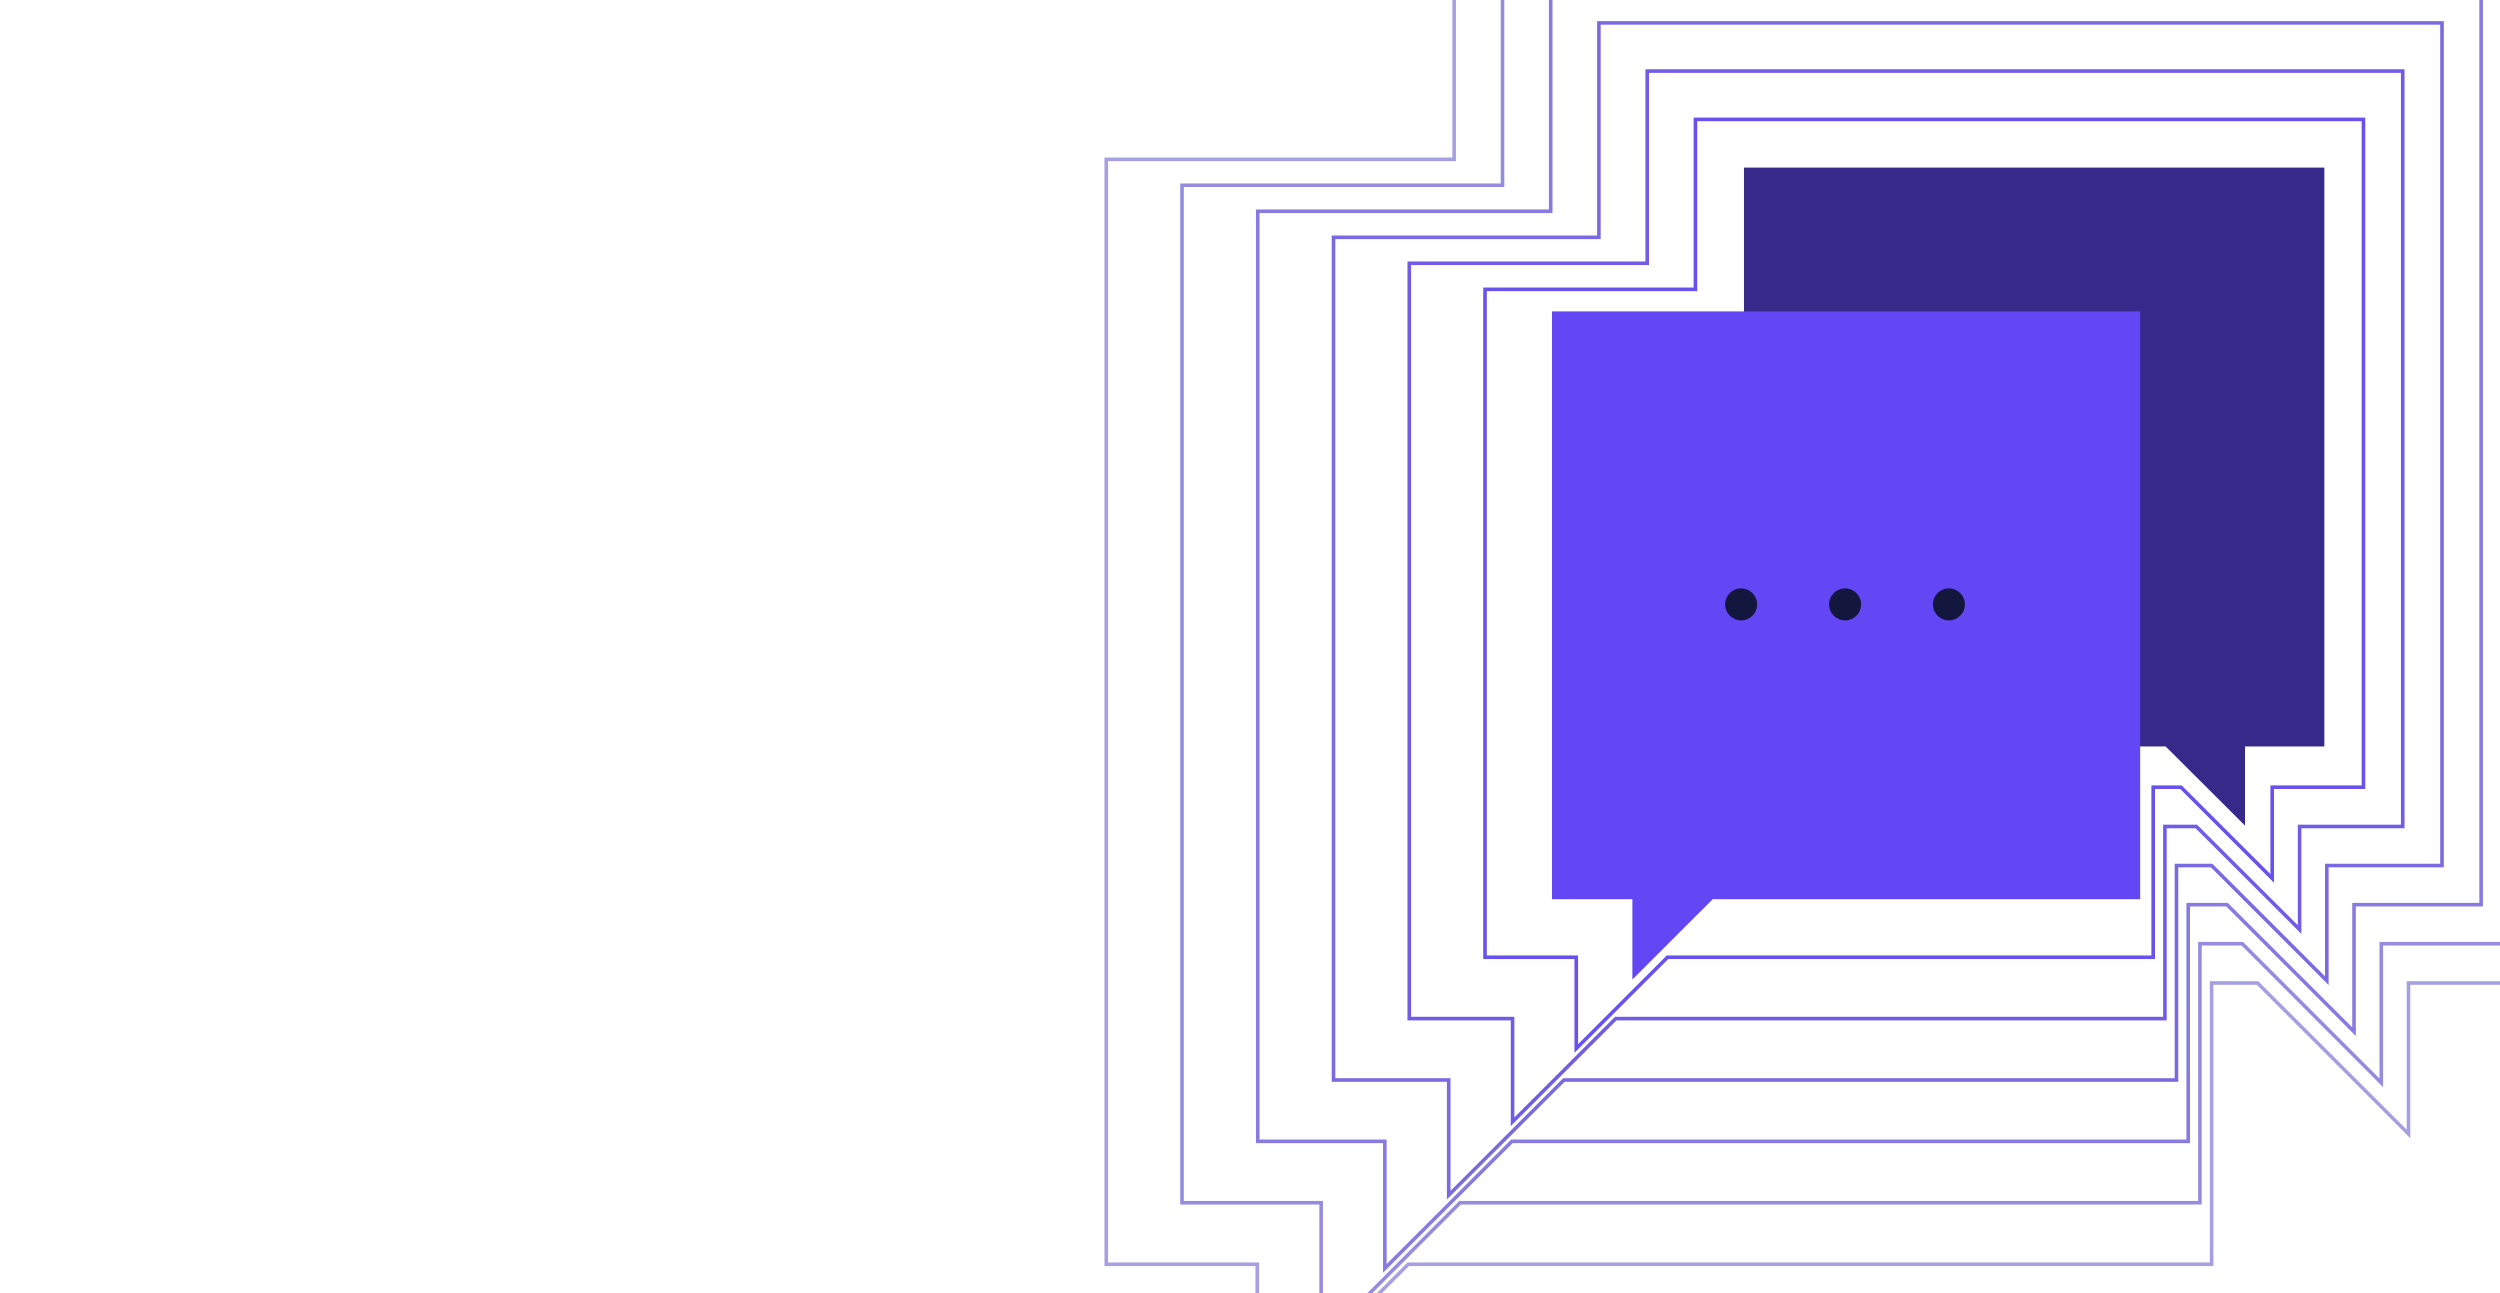 <svg width="1392" height="720" viewBox="0 0 1392 720" fill="none" xmlns="http://www.w3.org/2000/svg">
<g clip-path="url(#clip0_3199_8853)">
<path opacity="0.4" fill-rule="evenodd" clip-rule="evenodd" d="M809.669 -67.893V88.715H615.97V703.94H700.047V787.893L784.125 703.94H1231.43V547.332H1256.98L1341.06 631.377V547.332H1425.13V-67.893H809.669Z" stroke="#210FB7" stroke-width="2" stroke-miterlimit="10"/>
<path opacity="0.5" fill-rule="evenodd" clip-rule="evenodd" d="M836.593 -40.98V103.136H658.147V669.679H735.608V747.11L812.978 669.679H1224.91V525.471H1248.52L1325.89 602.903V525.471H1403.36V-40.98H836.593Z" stroke="#2C18C1" stroke-width="2" stroke-miterlimit="10"/>
<path opacity="0.6" fill-rule="evenodd" clip-rule="evenodd" d="M863.423 -14.159V117.648H700.323V635.51H771.076V706.236L841.83 635.51H1218.39V503.702H1239.98L1310.73 574.428V503.702H1381.49V-14.159H863.423Z" stroke="#3722CC" stroke-width="2" stroke-miterlimit="10"/>
<path opacity="0.7" fill-rule="evenodd" clip-rule="evenodd" d="M890.255 12.753V132.161H742.5V601.341H806.637V665.454L870.775 601.341H1211.86V481.934H1231.43L1295.57 546.046V481.934H1359.71V12.753H890.255Z" stroke="#422BD6" stroke-width="2" stroke-miterlimit="10"/>
<path opacity="0.8" fill-rule="evenodd" clip-rule="evenodd" d="M917.178 39.574V146.582H784.676V567.172H842.197V624.58L899.627 567.172H1205.43V460.165H1222.89L1280.41 517.572V460.165H1337.84V39.574H917.178Z" stroke="#4D34E0" stroke-width="2" stroke-miterlimit="10"/>
<path opacity="0.9" fill-rule="evenodd" clip-rule="evenodd" d="M944.009 66.487V161.094H826.852V533.003H877.666V583.797L928.48 533.003H1198.9V438.304H1214.34L1265.16 489.098V438.304H1315.97V66.487H944.009Z" stroke="#583EEB" stroke-width="2" stroke-miterlimit="10"/>
<path fill-rule="evenodd" clip-rule="evenodd" d="M1294.19 415.646H1250.02V459.705L1205.85 415.646H971.045V93.308H1294.19V415.646Z" fill="#36298A"/>
<path fill-rule="evenodd" clip-rule="evenodd" d="M864.251 173.403H1191.65V500.672H953.657L908.908 545.404V500.672H864.159V173.403H864.251Z" fill="#6347F5"/>
<path d="M969.462 345.441C974.384 345.441 978.375 341.452 978.375 336.532C978.375 331.611 974.384 327.622 969.462 327.622C964.539 327.622 960.549 331.611 960.549 336.532C960.549 341.452 964.539 345.441 969.462 345.441Z" fill="#13173E"/>
<path d="M1027.35 345.441C1032.27 345.441 1036.26 341.452 1036.26 336.532C1036.26 331.611 1032.27 327.622 1027.35 327.622C1022.43 327.622 1018.44 331.611 1018.44 336.532C1018.44 341.452 1022.43 345.441 1027.35 345.441Z" fill="#13173E"/>
<path d="M1085.15 345.441C1090.07 345.441 1094.06 341.452 1094.06 336.532C1094.06 331.611 1090.07 327.622 1085.15 327.622C1080.23 327.622 1076.24 331.611 1076.24 336.532C1076.24 341.452 1080.23 345.441 1085.15 345.441Z" fill="#13173E"/>
</g>
<defs>
<clipPath id="clip0_3199_8853">
<rect width="1392" height="720" fill="white"/>
</clipPath>
</defs>
</svg>
